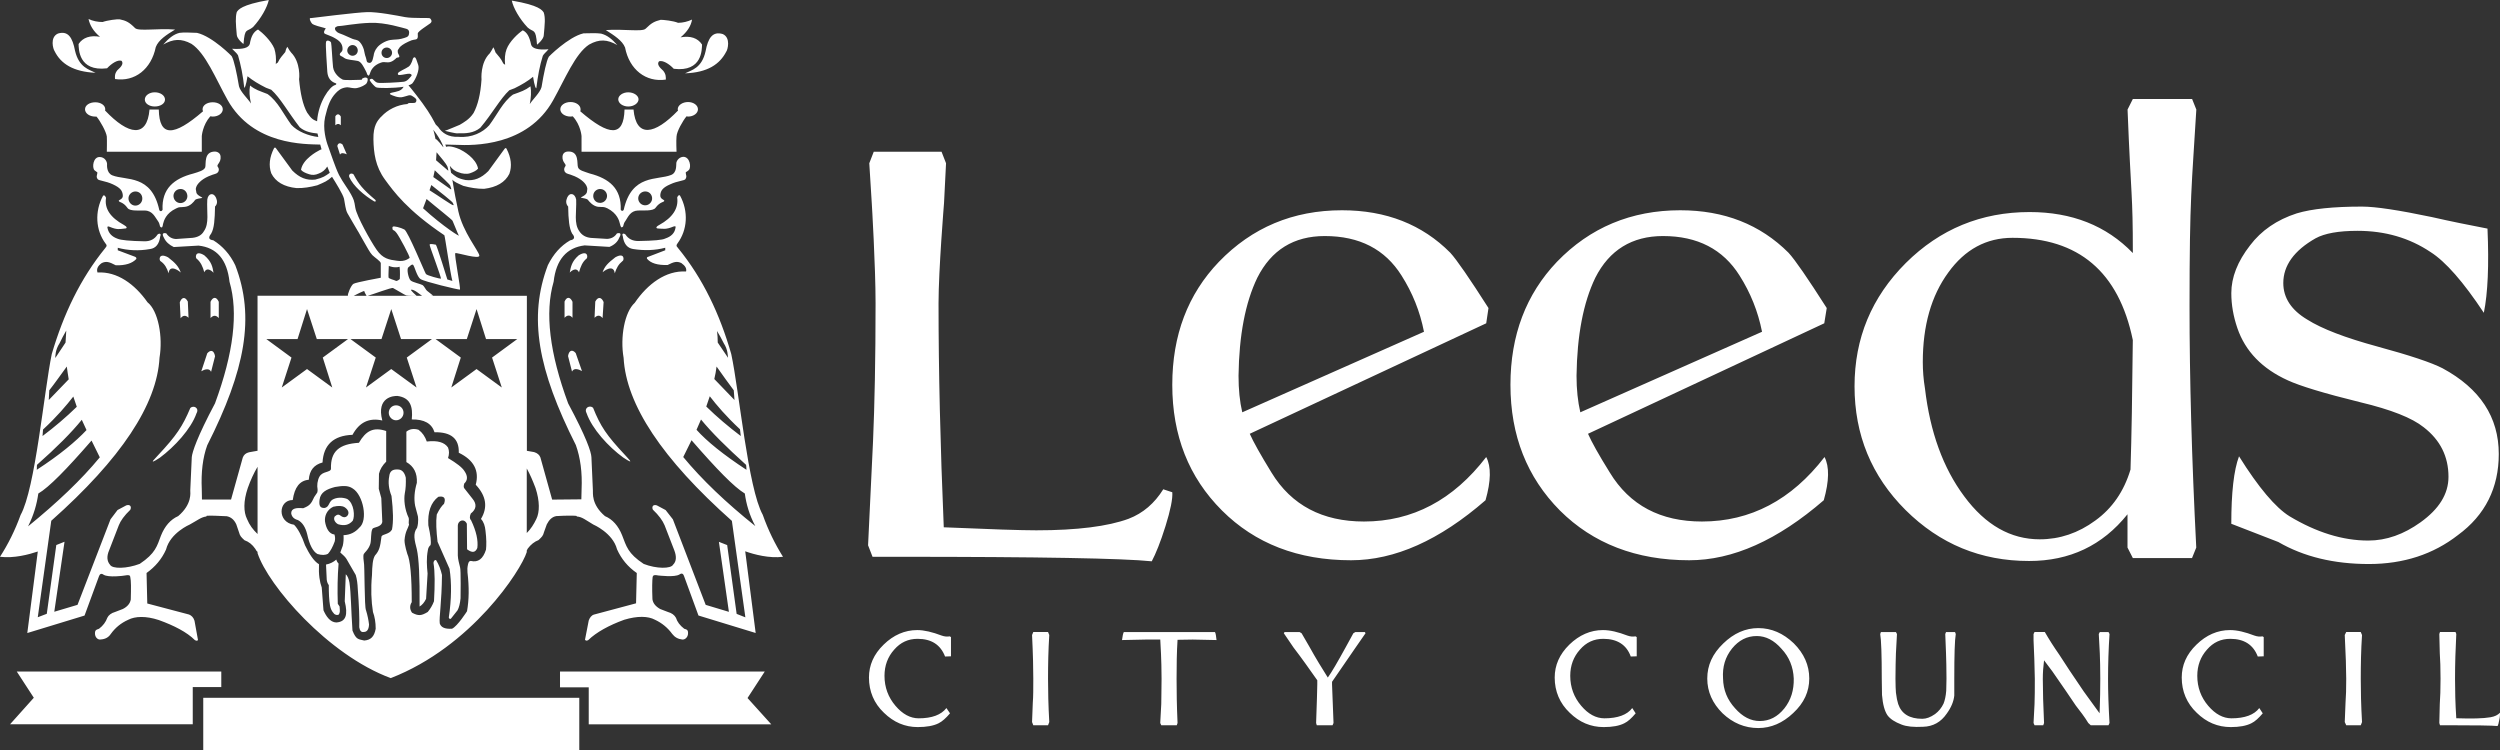 <?xml version="1.0" encoding="utf-8"?>
<!-- Generator: Adobe Illustrator 16.0.3, SVG Export Plug-In . SVG Version: 6.00 Build 0)  -->
<!DOCTYPE svg PUBLIC "-//W3C//DTD SVG 1.1//EN" "http://www.w3.org/Graphics/SVG/1.1/DTD/svg11.dtd">
<svg version="1.1" id="Layer_1" xmlns="http://www.w3.org/2000/svg" xmlns:xlink="http://www.w3.org/1999/xlink" x="0px" y="0px"
	 width="175.462px" height="52.642px" viewBox="0 0 175.462 52.642" enable-background="new 0 0 175.462 52.642"
	 xml:space="preserve">
<rect x="0" y="0" width="175.462" height="52.642" fill="#333333" stroke="none"/>
<path fill="#FFFFFF" d="M175.462,50.022c0,0.126,0,0.284-0.049,0.493c-0.037,0.212-0.075,0.369-0.123,0.441
	c-0.384-0.038-1.563-0.055-3.528-0.055h-0.511l-0.048-0.158l0.033-1.332c0.034-0.458,0.053-1.055,0.053-1.775
	c0-0.738-0.021-1.333-0.053-1.789l-0.033-1.352l0.048-0.141h1.089l0.054,0.141c-0.054,1.058-0.088,2.105-0.088,3.141
	c0,0.793,0.017,1.723,0.088,2.773c1.082,0.037,1.891,0.02,2.4-0.069C175.093,50.289,175.306,50.184,175.462,50.022z M104.469,21.62
	l-0.159,1.071l-16.596,7.754c0.248,0.56,0.758,1.473,1.522,2.717c1.405,2.305,3.586,3.441,6.495,3.441
	c3.402,0,6.266-1.51,8.578-4.526c0.354,0.667,0.338,1.683-0.048,3.033c-3.228,2.808-6.37,4.212-9.439,4.212
	c-3.725,0-6.737-1.178-9.056-3.49c-2.336-2.334-3.49-5.266-3.49-8.824c0-3.475,1.088-6.354,3.276-8.634
	c2.32-2.403,5.198-3.616,8.634-3.616c3.105,0,5.634,1,7.6,2.979C102.24,18.232,103.137,19.534,104.469,21.62z M99.942,23.285
	c-0.279-1.422-0.807-2.736-1.575-3.945c-1.159-1.846-2.948-2.773-5.388-2.773c-2.176,0-3.754,0.979-4.735,2.927
	c-0.843,1.743-1.28,4.04-1.318,6.879c0,0.966,0.084,1.808,0.262,2.565L99.942,23.285z M128.209,21.62l-0.173,1.071l-16.582,7.754
	c0.246,0.56,0.751,1.473,1.528,2.717c1.399,2.305,3.562,3.441,6.472,3.441c3.402,0,6.28-1.51,8.6-4.526
	c0.346,0.667,0.33,1.683-0.053,3.033c-3.248,2.808-6.387,4.212-9.442,4.212c-3.718,0-6.755-1.178-9.075-3.49
	c-2.313-2.334-3.474-5.266-3.474-8.824c0-3.475,1.092-6.354,3.265-8.634c2.318-2.403,5.214-3.616,8.651-3.616
	c3.092,0,5.616,1,7.598,2.979C125.983,18.232,126.878,19.534,128.209,21.62z M123.668,23.285c-0.281-1.422-0.809-2.736-1.577-3.945
	c-1.16-1.846-2.951-2.773-5.372-2.773c-2.173,0-3.769,0.979-4.753,2.927c-0.842,1.743-1.28,4.04-1.318,6.879
	c0,0.966,0.091,1.808,0.266,2.565L123.668,23.285z M53.676,47.129l-1.211,1.862l1.667,1.846H41.32v-2.599h-2.016v-1.105h14.371
	V47.129z M14.265,48.975h26.392v3.667H14.265V48.975z M1.175,47.129h14.356v1.091h-2.003v2.614H0.705l1.668-1.863L1.175,47.129z
	 M14.217,7.67c0-0.283,0.312-0.492,0.716-0.492c0.387,0,0.703,0.209,0.703,0.492c0,0.281-0.315,0.512-0.701,0.512l-0.176-0.018
	c-0.541,0.612-0.596,1.383-0.596,1.383v1.102H7.497c0,0,0.017-0.783,0-1.066c-0.04-0.33-0.457-1.089-0.723-1.4H6.688
	c-0.407,0-0.721-0.23-0.721-0.512c0-0.283,0.313-0.492,0.721-0.492c0.386,0,0.699,0.209,0.699,0.492L7.374,7.756
	c1.646,1.739,2.946,1.948,3.119-0.068h0.652c0.035,1.933,1.035,1.914,3.104,0.123C14.233,7.776,14.217,7.725,14.217,7.67z
	 M10.164,6.988c0-0.282,0.313-0.51,0.696-0.51c0.406,0,0.721,0.228,0.721,0.51c0,0.277-0.314,0.486-0.721,0.486
	C10.479,7.475,10.164,7.266,10.164,6.988z M7.514,11.512c0,0.055-0.057,0.617,0.37,0.795c0.962,0.383,2.75-0.092,3.297,2.438
	c0.035,0.086,0.158,0.121,0.229-0.021c-0.07-1.472,0.785-2.19,2.157-2.544c0.385-0.12,0.753-0.212,0.838-0.438
	c0.07-0.243-0.117-1.105,0.687-1.105c0.104,0,0.367,0.071,0.388,0.335c0.053,0.456-0.317,0.575-0.197,0.736
	c0.145,0.176,0.039,0.35,0.022,0.366c-0.123,0.161-0.193,0.091-0.67,0.3c-0.525,0.231-0.785,0.543-0.857,0.738
	c-0.055,0.174-0.04,0.141,0,0.371c0.016,0.259,0.527,0.383,0.399,0.413c-0.139,0.025-0.418,0.055-0.488,0.144
	c-0.072,0.109-0.332,0.438-0.702,0.477c-0.37,0.049-0.37-0.021-0.63,0.115c-0.717,0.338-0.859,0.863-0.915,1.09
	c-0.031,0.232-0.07,0.283-0.17,0.215c-0.09-0.07-0.022-0.195-0.198-0.439c-0.192-0.248-0.352-0.7-0.894-0.721
	c-0.352-0.018-1.053,0.068-1.227-0.175c-0.318-0.452-0.598-0.384-0.619-0.509c0-0.07,0.323-0.104,0.285-0.402
	c-0.034-0.318-0.176-0.51-0.703-0.756c-0.527-0.245-0.984-0.245-1.068-0.369c-0.072-0.125-0.072-0.158-0.039-0.299
	c0.057-0.243,0.023-0.137-0.176-0.315c-0.189-0.191-0.101-0.966,0.386-0.931C7.374,11.039,7.514,11.357,7.514,11.512z M9.021,13.987
	c0.038,0.28,0.28,0.478,0.547,0.439c0.26-0.038,0.455-0.278,0.416-0.562c-0.031-0.265-0.258-0.456-0.543-0.422
	C9.179,13.482,8.986,13.724,9.021,13.987z M12.179,13.81c0.035,0.282,0.283,0.476,0.547,0.438c0.263-0.031,0.457-0.281,0.421-0.541
	c-0.035-0.283-0.265-0.477-0.543-0.438C12.337,13.299,12.144,13.553,12.179,13.81z M15.093,25.003l-0.278,1.092
	c-0.124-0.278-0.458-0.177-0.688-0.037l0.42-1.264C14.794,24.517,15.021,24.587,15.093,25.003z M13.792,29.006
	c-0.383,1.102-1.544,2.354-2.576,3.121c-1,0.652-0.175-0.088-0.158-0.139c1.349-1.438,1.753-2.068,2.298-3.35
	C13.585,28.411,14.006,28.639,13.792,29.006z M15.355,21.182v1.141c-0.192-0.213-0.384-0.213-0.579,0v-1.141
	C14.935,20.829,15.183,20.799,15.355,21.182z M14.338,17.918c0.509,0.439,0.579,0.805,0.648,1.227
	c-0.033-0.049-0.455-0.473-0.648-0.035c-0.104-0.388-0.244-0.705-0.527-0.948C13.706,18.145,13.651,17.498,14.338,17.918z
	 M13.183,21.166l0.049,1.137c-0.189-0.189-0.386-0.189-0.558,0.036l-0.055-1.123C12.759,20.85,12.988,20.799,13.183,21.166z
	 M11.796,18.06c0.524,0.403,0.735,0.643,0.893,1.067c-0.037-0.05-0.79-0.65-0.856,0.055c-0.122-0.387-0.265-0.637-0.548-0.842
	C11.16,18.319,11.091,17.689,11.796,18.06z M39.325,7.67c0-0.283,0.316-0.509,0.717-0.509c0.389,0,0.706,0.226,0.706,0.509
	c0,0.055,0,0.086-0.021,0.141c2.052,1.771,3.056,1.808,3.105-0.123h0.632c0.177,2,1.472,1.791,3.124,0.068L47.566,7.67
	c0-0.283,0.336-0.509,0.724-0.509c0.384,0,0.696,0.226,0.696,0.509c0,0.281-0.313,0.512-0.696,0.512l-0.107-0.018
	c-0.262,0.314-0.687,1.064-0.701,1.418c-0.034,0.283,0,1.066,0,1.066h-6.667V9.551c0,0-0.052-0.773-0.614-1.385l-0.158,0.016
	C39.64,8.182,39.325,7.951,39.325,7.67z M43.392,6.969c0-0.263,0.318-0.49,0.702-0.49c0.386,0,0.722,0.228,0.722,0.49
	c0,0.277-0.336,0.506-0.722,0.506C43.71,7.475,43.392,7.246,43.392,6.969z M47.466,11.498c-0.019-0.141,0.139-0.459,0.473-0.492
	c0.492-0.018,0.596,0.756,0.402,0.931c-0.193,0.192-0.247,0.072-0.193,0.315c0.035,0.141,0.035,0.176-0.036,0.314
	c-0.069,0.123-0.545,0.123-1.066,0.367c-0.527,0.229-0.671,0.438-0.702,0.736c-0.038,0.321,0.296,0.338,0.277,0.424
	c0,0.103-0.298,0.055-0.613,0.493c-0.174,0.243-0.877,0.175-1.23,0.188c-0.541,0.021-0.699,0.46-0.875,0.721
	c-0.192,0.244-0.107,0.369-0.214,0.439c-0.084,0.052-0.12,0.018-0.175-0.212c-0.051-0.228-0.19-0.753-0.894-1.106
	c-0.259-0.123-0.283-0.071-0.65-0.102c-0.368-0.056-0.615-0.371-0.7-0.477c-0.073-0.106-0.336-0.118-0.475-0.158
	c-0.144-0.019,0.367-0.14,0.401-0.419c0.018-0.231,0.054-0.177-0.015-0.371c-0.072-0.188-0.316-0.486-0.844-0.718
	c-0.491-0.209-0.543-0.139-0.686-0.3c-0.015-0.036-0.123-0.19,0.018-0.387c0.141-0.159-0.229-0.26-0.189-0.716
	c0.03-0.284,0.279-0.335,0.402-0.335c0.789-0.016,0.596,0.862,0.685,1.105c0.067,0.227,0.437,0.298,0.823,0.438
	c1.369,0.354,2.23,1.051,2.176,2.544c0.072,0.12,0.175,0.089,0.211,0c0.563-2.522,2.354-2.051,3.317-2.438
	C47.519,12.129,47.447,11.566,47.466,11.498z M42.602,13.81c0.034-0.257-0.151-0.511-0.419-0.541
	c-0.261-0.038-0.512,0.155-0.543,0.419c-0.036,0.277,0.158,0.529,0.423,0.547C42.324,14.268,42.567,14.077,42.602,13.81z
	 M45.766,13.987c0.032-0.277-0.159-0.525-0.423-0.548c-0.268-0.03-0.51,0.16-0.546,0.423c-0.034,0.266,0.161,0.513,0.422,0.543
	C45.483,14.444,45.727,14.248,45.766,13.987z M39.868,24.989c0.068-0.425,0.313-0.476,0.538-0.208l0.44,1.261
	c-0.228-0.122-0.56-0.248-0.7,0.035L39.868,24.989z M41.165,28.988c-0.191-0.37,0.229-0.577,0.459-0.37
	c0.523,1.302,0.926,1.915,2.277,3.354c0.019,0.049,0.842,0.807-0.161,0.139C42.708,31.359,41.554,30.107,41.165,28.988z
	 M39.623,21.166c0.158-0.367,0.401-0.337,0.558,0.016v1.123c-0.171-0.209-0.365-0.209-0.558,0V21.166z M40.619,17.918
	c0.687-0.42,0.652,0.209,0.527,0.248c-0.265,0.227-0.398,0.54-0.509,0.947c-0.208-0.441-0.613-0.018-0.649,0.014
	C40.062,18.723,40.13,18.34,40.619,17.918z M41.779,21.166c0.192-0.367,0.439-0.316,0.585,0.033l-0.072,1.126
	c-0.178-0.212-0.353-0.229-0.564-0.021L41.779,21.166z M43.183,18.06c0.699-0.392,0.614,0.246,0.51,0.26
	c-0.279,0.226-0.421,0.476-0.546,0.862c-0.087-0.705-0.824-0.109-0.854-0.072C42.429,18.702,42.661,18.463,43.183,18.06z
	 M35.92,0.041c1.948,0.329,2.137,0.682,2.244,0.84c0.122,0.39,0.071,0.808,0,1.599c0,0.261-0.474,0.683-0.474,0.647
	c-0.09-1.174-0.232-0.822-0.651-1.191C36.464,1.332,36.024,0.549,35.92,0.041z M50.73,2.391c0.581,0.26,0.333,1.125,0.245,1.227
	c-0.457,0.895-1.319,1.475-2.898,1.529c0.478-0.229,1.18-0.369,1.443-1.546C49.694,2.65,50.024,2.178,50.73,2.391z M18.864,0
	c-0.107,0.511-0.546,1.3-1.103,1.898c-0.438,0.369-0.583,0.016-0.668,1.177c0,0.051-0.476-0.37-0.476-0.634
	c-0.07-0.787-0.104-1.209,0-1.592C16.724,0.688,16.916,0.34,18.864,0z M4.07,2.353C4.776,2.144,5.087,2.62,5.267,3.564
	c0.278,1.177,0.984,1.313,1.439,1.545c-1.56-0.07-2.439-0.632-2.878-1.527C3.738,3.459,3.476,2.62,4.07,2.353z M36.692,2.127
	c0.314,0.154,0.472,0.476,0.582,0.999c0.066,0.261,0.438,0.401,1.223,0.331c-0.154,0.193-0.328,0.316-0.399,0.457
	c-0.213,0.668-0.353,1.421-0.456,2.28c-0.11,0.018-0.229-0.806-0.229-0.806c-0.352,0.296-0.805,0.563-1.299,0.806l-0.369,0.141
	c-0.631,0.583-1.191,1.634-2.035,2.633c-0.475,0.388-1.039,0.401-1.581,0.388C32.01,9.391,31.218,9.18,31.218,9.18
	c0.017,0.018,1.052-0.421,1.052-0.421c0.262-0.159,0.665-0.369,0.966-0.825c0.296-0.547,0.491-1.314,0.559-2.352
	c0,0-0.106-1.178,0.582-1.843c0.071-0.122,0.159-0.229,0.246-0.421c0.104,0.175,0.104,0.246,0.157,0.366
	c0.228,0.28,0.368,0.404,0.527,0.739c0.016,0.052,0.084,0.069,0.144,0.125c-0.039-0.422-0.017-0.775,0.101-1.092
	C35.76,2.9,36.374,2.336,36.692,2.127z M47.767,2.62c0.681-0.125,1.207,0.048,1.505,0.506c-0.015,0.315,0.036,1.949-1.984,1.702
	c-0.329-0.351-0.77-0.616-1.033-0.525c-0.16,0.19,0,0.402,0.296,0.666c0.195,0.246,0.18,0.438,0.18,0.617
	c-1.402,0.206-2.563-0.705-2.861-2.25c-0.189-0.486-0.771-0.856-1.352-1.225c1.21-0.091,2.543,0.137,2.788-0.091
	c0.438-0.438,0.651-0.522,1.069-0.63c0.176,0,0.878,0.068,1.215,0.212c0.332,0,0.684-0.089,0.981-0.229
	C48.503,1.811,48.235,2.232,47.767,2.62z M7.019,2.582c-0.473-0.387-0.718-0.825-0.806-1.25C6.51,1.477,6.864,1.545,7.2,1.545
	c0.331-0.12,1.033-0.213,1.206-0.188c0.423,0.089,0.652,0.188,1.073,0.614c0.246,0.242,1.58,0,2.808,0.104
	c-0.599,0.366-1.157,0.72-1.354,1.229C10.619,4.849,9.461,5.76,8.075,5.547C8.057,5.373,8.041,5.182,8.231,4.936
	c0.3-0.265,0.457-0.477,0.3-0.668c-0.265-0.09-0.685,0.172-1.018,0.526C5.492,5.039,5.529,3.407,5.515,3.089
	C5.812,2.635,6.338,2.459,7.019,2.582z M24.513,12.427c-0.07-0.212,0.142-0.317,0.299-0.192c0.369,0.699,0.636,1.034,1.545,1.805
	c0.018,0.038,0.035,0.154-0.104,0.089C25.55,13.71,24.781,13.043,24.513,12.427z M23.674,10.248c0.05-0.226,0.211-0.242,0.368-0.104
	l0.298,0.687c-0.157-0.071-0.387-0.144-0.476,0.018L23.674,10.248z M23.535,8.164c0.119-0.195,0.276-0.182,0.385,0.018V8.79
	c-0.126-0.12-0.246-0.12-0.385,0V8.164z M27.286,28.971c0-0.297,0.229-0.523,0.51-0.523c0.298,0,0.526,0.227,0.526,0.523
	c0,0.281-0.229,0.527-0.526,0.527C27.518,29.498,27.286,29.252,27.286,28.971z M27.108,32.396c-0.262,0.26-0.438,0.542-0.51,0.855
	l-0.014,1.055l0.177,0.649l0.07,1.667c-0.056,0.386-0.599,0.368-0.685,0.488c-0.141,0.25-0.071,0.773-0.157,1.071
	c-0.125,0.4-0.423,0.617-0.455,0.701c-0.07,0.121,0,0.547,0,0.547c0.069,0.225,0.032,3.21,0.155,3.402
	c0.107,0.35,0.175,0.686,0.212,1c-0.019,0.35-0.14,0.523-0.367,0.523c-0.179,0.037-0.283-0.086-0.319-0.332
	c0.02-0.647-0.016-1.525-0.104-2.681c-0.015-0.354-0.053-0.686-0.143-0.985l-0.649-1.125c-0.07-0.119-0.227-0.279-0.435-0.455
	l0.175-0.475c0.052-0.226,0.07-0.474,0.052-0.74c0.459-0.014,0.827-0.206,1.104-0.524c0.634-0.51,0.281-2.298-0.456-2.751
	c-0.331-0.234-0.738-0.193-1.245-0.107c-0.596,0.157-1.019,0.367-1.086,0.895c-0.055,0.438,0.05,0.594,0.367,0.577
	c0.314-0.089,0.244-0.329,0.505-0.562c0.32-0.209,0.773-0.189,1.071-0.068c0.493,0.316,0.545,1.227,0.386,1.527
	c-0.278,0.314-0.597,0.369-1.018,0.248c-0.137-0.057-0.39-0.299-0.247-0.549c0.195-0.176,0.297-0.141,0.424-0.049
	c0.173,0.141,0.37,0.141,0.491-0.037c0.12-0.192,0.018-0.401-0.214-0.559c-0.178-0.109-0.437-0.123-0.803-0.037
	c-0.438,0.212-0.616,0.633-0.581,1.02c0.07,0.475,0.283,0.895,0.665,0.928c0.056,0.178,0.056,0.334,0.017,0.492
	c-0.142,0.389-0.298,0.669-0.471,0.861c-0.197,0.105-0.438,0.105-0.74,0.016c-0.316-0.177-0.561-0.646-0.719-1.384
	c-0.122-0.495-0.331-0.827-0.65-0.997c-0.279-0.075-0.437-0.232-0.473-0.479c0-0.334,0.335-0.402,0.84-0.352
	c0.457-0.178,0.563-0.314,0.776-0.787c0.033-0.037,0.189-0.281,0.213-0.315c0.049-0.142,0.013-0.302,0-0.441l0.013-0.229
	c0.123-0.787,0.528-0.682,0.858-0.859c0.036-0.018,0.091-0.066,0.091-0.137c-0.036-1.229,0.577-1.74,1.962-1.825
	c0.49-0.843,1.018-1.127,1.914-0.827v2.146H27.108z M22.882,39.623c0.283-0.051,0.527-0.178,0.722-0.35
	c0.032,0.121,0.087,0.209,0.159,0.281c-0.072,0.896-0.089,1.823-0.055,2.823l0.125,0.187c0.032,0.356,0.032,0.425-0.055,0.566
	c-0.104,0.07-0.243,0.016-0.316-0.039c-0.195-0.209-0.245-0.35-0.297-0.578c-0.071-0.388-0.089-0.877-0.089-1.454
	c-0.053-0.053-0.123-0.193-0.144-0.371L22.882,39.623z M28.515,30.303c0.229-0.195,0.526-0.246,0.861-0.139
	c0.278,0.209,0.457,0.475,0.578,0.824c0.756-0.09,1.246,0.055,1.491,0.421c0.09,0.229,0.09,0.474,0,0.739
	c0.614,0.367,1.002,0.664,1.16,0.927c0.228,0.333,0.228,0.632-0.021,0.86c-0.05,0.162-0.05,0.264,0,0.332l0.582,0.74
	c0.316,0.383,0.266,0.734-0.122,1.034c-0.091,0.209-0.091,0.366,0.019,0.474c0.369,0.772,0.507,1.423,0.438,1.945
	c-0.14,0.334-0.368,0.354-0.72,0.091l-0.015-1.791c-0.179-0.403-0.652-0.245-0.634,0.179v2.051c0.011,0.28,0.104,0.596,0.157,0.821
	c0.068,0.157,0.035,2.176,0.035,2.176c-0.035,0.372-0.107,0.652-0.211,0.845L31.64,43.43c-0.072,0.015-0.121,0-0.141-0.09
	c0.192-1.296,0.204-2.439,0.051-3.42l-0.84-1.897c-0.087-0.755-0.125-1.382-0.056-1.912c0.178-0.368,0.353-0.616,0.511-0.753
	c0.143-0.404,0-0.565-0.402-0.49c-0.527,0.4-0.753,1.064-0.701,1.996c0.155,0.701,0.214,1.178,0.155,1.391
	c-0.102,0.086-0.171,0.207-0.189,0.366c-0.108,0.562-0.073,1.09-0.018,1.634l-0.105,1.773c-0.126,0.26-0.281,0.438-0.457,0.541
	c0.019-2.102-0.052-3.383-0.192-4.016c-0.157-0.614-0.298-1.107,0.018-1.512c0.126-0.438,0.055-0.809,0.055-0.809l-0.193-0.734
	c-0.092-0.486-0.053-1.018,0.121-1.613c0.035-0.684-0.213-1.157-0.736-1.455v-2.127H28.515z M50.324,23.232
	c0.036,0.281,0.05,0.545,0.05,0.809l0.723,1.069c-0.02-0.121,0-0.563-0.299-1.019C50.656,23.811,50.503,23.514,50.324,23.232z
	 M50.292,25.725c-0.037,0.299-0.089,0.597-0.159,0.877l1.418,1.473l-0.052-0.682C51.114,26.883,50.767,26.393,50.292,25.725z
	 M49.815,27.811l-0.246,0.721c0.755,0.738,1.56,1.419,2.423,2.071l-0.056-0.474C50.956,29.215,50.306,28.447,49.815,27.811z
	 M49.2,29.443l-0.315,0.721c0.721,0.807,1.895,1.754,3.506,2.81c-0.015-0.093,0-0.264-0.032-0.353
	C50.992,31.392,49.937,30.343,49.2,29.443z M48.535,30.898l-0.582,1.179c1.304,1.578,2.989,3.19,5.057,4.845
	c-0.422-0.791-0.634-1.546-0.735-2.284C51.518,34.184,50.292,32.919,48.535,30.898z M44.551,21.252
	c0.894-1.316,2.179-2.282,3.6-2.197c0.055-0.209-0.057-0.4-0.335-0.596c-0.315-0.14-0.509-0.085-0.963,0.141
	c-0.702,0.018-1.177-0.123-1.439-0.438c-0.036-0.071,0-0.123,0.084-0.14l1.193-0.457v-0.177c-0.719,0.191-1.475,0.212-2.262,0.089
	c-0.404-0.068-0.649-0.366-0.72-0.91c-0.089-0.192,0.07-0.213,0.192-0.106c0.189,0.298,0.49,0.455,0.893,0.455
	c1.071-0.017,1.706-0.071,1.896-0.175c0.424-0.141,0.668-0.387,0.721-0.756c0.036-0.105-0.016-0.124-0.141-0.086
	c-0.543,0.226-0.703,0.155-1.053,0.141c-0.211,0-0.195-0.124,0.051-0.249c0.949-0.524,1.368-1.175,1.261-1.929
	c0.058-0.143,0.125-0.195,0.194-0.143c0.615,1.121,0.525,2.423-0.174,3.367c-0.05,0.059-0.068,0.113-0.068,0.182l0.107,0.141
	c1.753,2.144,2.93,4.635,3.735,7.439c0.562,2.613,1.177,9.42,2.211,11.283c0.385,1.089,0.859,2.051,1.421,2.948
	c-0.964,0.12-2.018-0.159-2.652-0.386l0.734,5.734l-4.015-1.227l-1.021-2.79c-0.053-0.139-0.143-0.209-0.314-0.089
	c-0.35,0.212-1.402,0.071-1.473,0.071c-0.281-0.055-0.369-0.036-0.408,0.106c-0.032,0.246-0.046,0.771-0.014,1.56
	c0.039,0.283,0.227,0.509,0.545,0.687l0.545,0.209c0.264,0.072,0.455,0.212,0.561,0.407c0.085,0.277,0.279,0.541,0.58,0.769
	c0.178,0.053,0.296,0.07,0.263,0.389c-0.038,0.241-0.226,0.384-0.402,0.367c-0.298-0.035-0.526-0.162-0.7-0.388
	c-0.319-0.438-0.723-0.771-1.213-1c-0.49-0.264-1.242-0.277-2.16,0c-1.067,0.386-1.961,0.88-2.522,1.425
	c-0.104,0.064-0.178,0.051-0.231-0.021l0.263-1.353c0.073-0.205,0.196-0.366,0.371-0.416l2.95-0.789l0.051-2.127
	c-0.634-0.438-1.089-0.998-1.387-1.666c-0.3-1.154-1.668-1.738-1.668-1.738c-0.526-0.311-0.791-0.541-1.139-0.561l-0.055-0.048
	c-0.264-0.021-0.736-0.021-1.4,0.018c-0.282,0.05-0.494,0.243-0.666,0.579l-0.195,0.54c-0.068,0.268-0.142,0.334-0.385,0.565
	c-0.283,0.105-0.546,0.314-0.756,0.596l-0.071,0.137v0.109c-0.403,1.281-3.856,6.633-9.545,8.845
	c-4.422-1.637-8.612-6.513-9.349-8.772v-0.09c-0.07-0.051-0.125-0.143-0.156-0.209c-0.212-0.308-0.457-0.5-0.758-0.605
	c-0.247-0.227-0.316-0.298-0.387-0.558l-0.192-0.562c-0.158-0.34-0.387-0.511-0.667-0.566c-0.647-0.033-1.125-0.051-1.402-0.033
	l-0.036,0.052c-0.353,0.037-0.613,0.265-1.158,0.562c0,0-1.367,0.578-1.666,1.756c-0.296,0.664-0.756,1.209-1.368,1.647l0.051,2.14
	l2.932,0.775c0.172,0.068,0.313,0.207,0.383,0.438l0.244,1.351c-0.047,0.066-0.117,0.066-0.225,0
	c-0.543-0.546-1.457-1.019-2.527-1.403c-0.912-0.301-1.666-0.266-2.14-0.02c-0.511,0.228-0.913,0.558-1.228,0.997
	c-0.161,0.245-0.402,0.369-0.702,0.386c-0.172,0.039-0.368-0.103-0.403-0.348c-0.033-0.334,0.105-0.334,0.279-0.403
	c0.283-0.214,0.476-0.475,0.581-0.769c0.084-0.182,0.28-0.336,0.544-0.408l0.543-0.209c0.316-0.156,0.512-0.387,0.561-0.664
	c0.023-0.808,0.023-1.318-0.033-1.564c-0.016-0.158-0.104-0.178-0.405-0.121c-0.049,0.015-1.122,0.156-1.471-0.057
	c-0.159-0.119-0.263-0.049-0.317,0.092l-1.019,2.773l-4.018,1.227l0.737-5.722C2.021,38.918,0.986,39.199,0,39.077
	c0.566-0.875,1.058-1.86,1.444-2.929c1.035-1.859,1.646-8.67,2.189-11.301c0.828-2.807,2.004-5.283,3.757-7.439l0.085-0.123
	c0.023-0.068-0.019-0.141-0.067-0.191c-0.702-0.945-0.771-2.246-0.179-3.352c0.071-0.072,0.145-0.019,0.213,0.139
	c-0.124,0.758,0.298,1.387,1.263,1.914c0.229,0.124,0.247,0.247,0.035,0.247c-0.35,0.035-0.509,0.103-1.055-0.127
	c-0.118-0.05-0.172-0.017-0.14,0.089c0.069,0.35,0.3,0.613,0.721,0.757c0.195,0.087,0.824,0.157,1.897,0.175
	c0.399,0,0.696-0.162,0.894-0.475c0.123-0.107,0.281-0.069,0.19,0.122c-0.067,0.546-0.315,0.844-0.719,0.897
	c-0.789,0.141-1.543,0.103-2.263-0.09v0.176l1.211,0.455c0.09,0.038,0.104,0.089,0.09,0.157c-0.283,0.3-0.756,0.462-1.441,0.441
	c-0.472-0.246-0.669-0.301-0.982-0.157c-0.297,0.209-0.384,0.438-0.297,0.664c1.367-0.086,2.611,0.81,3.506,2.089
	c0.755,0.599,1.091,2.421,0.843,3.896c-0.175,3.28-2.7,7.089-7.597,11.439l-0.947,6.77l0.633-0.241l0.667-4.826l0.577-0.231
	L3.81,42.936l1.631-0.486l2.316-6.004l0.492-0.65l0.615-0.328c0.279-0.091,0.385,0.103,0.279,0.314
	c-0.421,0.4-0.682,0.771-0.805,1.086l-0.685,1.771c-0.179,0.421-0.141,0.757,0.069,0.998c0.16,0.302,1.174,0.284,2.088-0.064
	c1.107-0.74,1.209-1.246,1.489-1.984c0.266-0.666,0.668-1.129,1.209-1.368c0.986-0.842,0.846-1.646,0.846-1.808l0.106-2.335
	c0.034-0.35,0.363-1.386,1.631-3.771c1.298-3.525,1.647-6.371,1.018-8.527c-0.174-1.56-0.894-2.405-2.176-2.542l-1.737,0.101
	c-0.33-0.156-0.558-0.368-0.688-0.646c-0.151-0.265-0.101-0.372,0.161-0.317c0.161,0.243,0.387,0.387,0.685,0.399l1.157-0.082
	c0.353-0.04,0.635-0.176,0.795-0.459c0.4-0.559,0.189-1.35,0.242-2.227c0.056-0.439,0.437-0.525,0.615-0.125
	c0.107,0.247,0.09,0.456-0.071,0.613c-0.02,0.916-0.052,1.527-0.279,1.914c-0.213,0.264-0.161,0.422,0.157,0.455
	c0.647,0.404,1.174,0.981,1.542,1.754c1.403,3.633,0.699,7.354-1.968,12.635c-0.314,0.859-0.438,1.895-0.383,3.088l0.013,0.72h2.042
	l0.823-2.948c0.073-0.193,0.214-0.315,0.438-0.37l0.598-0.106V20.757h6.352c-0.07-0.052,0.213-0.753,0.385-0.839
	c0.175-0.106,1.913-0.425,1.913-0.425v-1.017c0-0.137-0.423-0.399-0.597-0.575c-0.174-0.179-0.367-0.563-0.545-0.863
	c-0.193-0.314-0.403-0.735-0.491-0.859c-0.085-0.119-0.563-0.982-0.703-1.207c-0.142-0.248-0.174-0.687-0.244-1.019
	c-0.07-0.314-0.597-1.157-0.841-1.544c-0.353,0.315-0.509,0.368-1.036,0.596c-0.491,0.126-0.964,0.211-1.458,0.196
	c-0.875-0.09-1.473-0.439-1.771-1.037c-0.194-0.546-0.125-1.125,0.19-1.755c0.053-0.071,0.091-0.071,0.143,0l1.141,1.559
	c0.51,0.51,0.998,0.705,1.615,0.637c0.575-0.144,0.699-0.25,1.017-0.476l-0.175-0.442c-0.157,0.25-0.353,0.404-0.598,0.493
	c-0.23,0.106-0.455,0.123-0.668,0.051c-0.283-0.087-0.492-0.193-0.578-0.314c0.123-0.755,1.142-1.296,1.28-1.365
	c0,0,0.088-0.056,0.161-0.072l-0.091-0.333c-1.034-0.034-4.717,0.069-6.51-3.14c-0.84-1.51-1.543-3.28-2.528-3.929
	c-0.719-0.391-1.279-0.353-1.983,0.05c0.389-0.44,0.722-0.718,1.144-0.822c0.35-0.057,0.825,0,1.225,0
	c1.092,0.246,2.511,1.697,2.441,1.646c0.155,0.261,0.349,1.158,0.508,2.104c0.107,0.406,0.634,0.877,0.841,1.21
	c-0.105-0.458-0.136-0.896-0.065-1.263c0.4,0.318,0.647,0.366,1.226,0.597c0.734,0.526,1.103,1.383,1.668,2.156
	c0.422,0.473,1.228,0.791,1.896,0.859l-0.018-0.089l-0.038-0.157c-0.365-0.035-0.861-0.104-1.247-0.436
	c-0.792-1.02-1.366-2.071-1.998-2.633l-0.368-0.14c-0.496-0.247-0.933-0.508-1.299-0.808c0,0-0.12,0.808-0.229,0.808
	c-0.086-0.856-0.243-1.612-0.438-2.28c-0.086-0.156-0.243-0.264-0.418-0.456c0.788,0.051,1.156-0.069,1.245-0.336
	c0.091-0.524,0.248-0.841,0.577-1.017c0.321,0.232,0.915,0.791,1.144,1.335c0.103,0.332,0.142,0.685,0.103,1.104
	c0.039-0.072,0.107-0.085,0.143-0.121c0.157-0.333,0.299-0.455,0.523-0.736c0.039-0.123,0.039-0.209,0.145-0.367
	c0.105,0.188,0.177,0.299,0.265,0.402c0.685,0.687,0.577,1.857,0.557,1.857c0.09,1.02,0.265,1.811,0.563,2.354
	c0.298,0.438,0.422,0.509,0.702,0.614c0.089-1.352,0.893-2.455,1.264-2.542c0.07-0.016,0.156-0.108,0-0.142
	c-0.283-0.106-0.511-0.332-0.546-0.788c-0.016-0.318-0.141-1.931-0.088-2.105c0.052-0.179,0.336-0.034,0.351,0.055
	c0.035,0.087,0.089,1.243,0.141,1.732c0.07,0.476,0.513,0.791,0.67,0.862c0.155,0.069,1.014,0.018,1.242,0.018
	c0.209,0,0.049-0.055,0.178-0.109c0.14-0.068,0.227-0.068,0.298-0.014c0.087,0.034,0.034,0.26-0.033,0.363
	c-0.089,0.126-0.404,0.283-0.671,0.336c-0.259,0.053-0.507-0.053-0.697-0.053c-0.438,0.035-0.637,0.247-0.793,0.404
	c-0.368,0.387-0.562,0.856-0.754,1.686c-0.178,0.822,0.069,1.68,0.227,2.088c0.157,0.416,0.477,1.421,0.752,1.979
	c0.284,0.548,0.668,1.017,0.846,1.369c0.189,0.366,0.211,0.384,0.299,0.948c0.104,0.58,1.052,2.298,1.491,2.928
	c0.439,0.635,0.875,0.701,1.438,0.774c0.562,0.087,0.805-0.161,0.876-0.195c0.071-0.048-0.754-1.562-0.911-1.753
	c-0.138-0.195-0.263-0.213-0.263-0.213s-0.069-0.174,0-0.229c0.052-0.066,0.548,0.056,0.807,0.194
	c0.25,0.121,1.441,3.031,1.514,3.123c0.067,0.107,0.994,0.347,1.05,0.332c0.07-0.016-0.805-2.299-0.79-2.386
	c0.021-0.107,0.385,0,0.438,0c0.057,0,0.807,2.441,0.807,2.441l0.353,0.103c-0.141-0.488-0.526-3.176-0.563-3.207
	c-2.613-1.758-3.544-3.054-4.172-3.911c-0.666-0.914-0.79-1.862-0.807-2.828c-0.02-0.986,0.315-1.315,0.473-1.511l0.088-0.084
	c0.438-0.474,1.103-0.826,1.84-0.878c0-0.087,0.213-0.071,0.368-0.071c0.18,0,0.229-0.031,0.247-0.175
	c0.018-0.124-0.124-0.209-0.297-0.318c-0.178-0.12-0.32,0-0.633,0.068c-0.316,0.096-0.737-0.103-0.862-0.157
	c-0.105-0.051-0.087-0.104,0.054-0.14c0.385-0.087,0.666-0.104,0.843-0.415c-0.704,0.104-1.809,0.116-1.948,0.03
	c-0.104-0.068-0.332-0.315-0.402-0.438c-0.09-0.102,0.029-0.154,0.121-0.154c0.086,0,0.191,0.227,0.402,0.277
	c0.193,0.052,1.56-0.033,1.827-0.068c0.276-0.035,0.437-0.298,0.527-0.389c0.083-0.086,0-0.159-0.109-0.174
	c-0.12-0.019-0.509,0.088-0.668,0.088c-0.139,0-0.155,0-0.155-0.106c0-0.122,0.563-0.333,0.771-0.49
	c0.193-0.16,0.277-0.53,0.277-0.53S29.022,4,29.107,4.023c0.09,0.016,0.142,0.244,0.248,0.543c0.106,0.314-0.158,0.98-0.423,1.296
	c-0.051,0.038-0.139,0.093-0.264,0.123c0.11,0.124,0.936,1.141,1.354,1.791c0.177,0.261,0.366,0.596,0.56,0.962l0.176,0.178
	c0.263,0.418,0.72,0.72,1.405,0.686c0.964,0.086,1.733-0.318,2.174-0.812c0.565-0.753,0.948-1.629,1.666-2.153
	c0.584-0.213,0.829-0.281,1.228-0.579c0.069,0.351,0.037,0.805-0.049,1.246c0.209-0.332,0.717-0.791,0.826-1.194
	c0.155-0.948,0.346-1.859,0.508-2.123c-0.069,0.053,1.368-1.404,2.438-1.647c0.404,0,0.879-0.034,1.229,0.018
	c0.419,0.106,0.757,0.368,1.143,0.806c-0.704-0.402-1.267-0.438-1.982-0.035c-0.965,0.63-1.684,2.406-2.524,3.91
	c-1.812,3.248-5.618,3.178-6.774,3.127l-0.791-0.021l0.053,0.159c0.086-0.035,0.351-0.09,0.964,0.176
	c0.224,0.107,1.14,0.612,1.281,1.352c-0.106,0.137-0.315,0.243-0.579,0.332c-0.212,0.068-0.546,0.035-0.789-0.071
	c-0.227-0.068-0.438-0.208-0.615-0.456l0.089,0.491c0.3,0.243,0.418,0.386,1.015,0.507c0.601,0.07,1.088-0.121,1.599-0.628
	l1.142-1.564c0.051-0.068,0.104-0.068,0.139,0c0.322,0.63,0.389,1.212,0.195,1.757c-0.298,0.597-0.895,0.944-1.773,1.053
	c-0.49,0-0.95-0.07-1.459-0.209c-0.401-0.18-0.647-0.283-0.769-0.438c0.121,0.786,0.284,1.614,0.421,2.228
	c0.317,1.438,1.404,2.753,1.473,3.088c0.072,0.33-1.578-0.208-1.682-0.157c-0.107,0.048,0.402,2.542,0.316,2.56
	c-0.107,0.016-2.511-0.56-2.758-0.738c-0.26-0.157-0.421-0.91-0.526-0.999c-0.104-0.069-0.19,0.075-0.332,0.176
	c-0.142,0.124,0.017,0.793,0.157,0.916c0.141,0.137,0.701,0.243,0.841,0.329c0.144,0.107,0.232,0.353,0.319,0.404l0.418,0.332
	l-0.225,0.017h6.808v10.878l0.509,0.09c0.23,0.071,0.367,0.191,0.439,0.371l0.826,2.964l2.049-0.02l0.017-0.703
	c0.054-1.19-0.087-2.226-0.402-3.103c-2.667-5.283-3.351-8.984-1.962-12.635c0.385-0.771,0.893-1.35,1.56-1.736
	c0.3-0.051,0.371-0.212,0.141-0.472c-0.21-0.37-0.264-1-0.279-1.897c-0.157-0.174-0.177-0.387-0.07-0.629
	c0.171-0.4,0.561-0.297,0.632,0.143c0.033,0.877-0.178,1.666,0.228,2.225c0.177,0.266,0.438,0.423,0.809,0.459l1.14,0.069
	c0.298-0.017,0.524-0.14,0.684-0.385c0.264-0.07,0.318,0.032,0.155,0.315c-0.101,0.262-0.328,0.49-0.681,0.631l-1.742-0.105
	c-1.262,0.154-2,1-2.174,2.544c-0.633,2.175-0.284,5.021,1.018,8.546c1.278,2.383,1.615,3.4,1.633,3.771l0.103,2.317
	c0.021,0.175-0.139,0.981,0.847,1.822c0.54,0.229,0.941,0.685,1.206,1.35c0.298,0.76,0.389,1.266,1.514,2.006
	c0.894,0.349,1.91,0.349,2.065,0.051c0.23-0.229,0.246-0.563,0.09-0.986l-0.687-1.773c-0.138-0.33-0.403-0.701-0.827-1.103
	c-0.085-0.194,0-0.387,0.282-0.298l0.616,0.329l0.509,0.652l2.302,6.001l1.629,0.49l-0.702-4.914l0.581,0.229l0.664,4.828
	l0.613,0.243l-0.947-6.77c-4.896-4.353-7.42-8.159-7.599-11.441C43.515,23.671,43.833,21.9,44.551,21.252z M29.692,14.617
	c1.401,1.281,2.733,2.123,2.492,1.877c-0.041-0.053-0.354-0.859-0.422-0.998c-0.032-0.086-1.157-0.963-1.824-1.529L29.692,14.617z
	 M30.146,13.354c0.65,0.403,1.558,1.051,1.669,1.051c0.051-0.017,0-0.085-0.038-0.171c-0.019-0.072-0.926-0.795-1.506-1.248
	L30.146,13.354z M30.412,12.427c0.469,0.314,1.178,0.842,1.228,0.858c0.088,0.035-0.024-0.157-0.036-0.244
	c0-0.07-0.685-0.704-1.09-1.091L30.412,12.427z M30.605,11.248l0.858,0.736c0,0,0-0.139-0.07-0.314
	c-0.055-0.143-0.49-0.686-0.752-0.983L30.605,11.248z M30.569,9.773c0.036-0.107,0.542,0.561,0.542,0.561s0.036,0.02-0.07-0.227
	c-0.142-0.313-0.367-0.667-0.629-1C30.479,9.334,30.531,9.566,30.569,9.773z M28.045,18.723c-0.354,0.109-0.757-0.051-0.757-0.064
	c0,0-0.034,0.696-0.02,0.805c0,0.105,0.438,0.191,0.511,0.244c0.085,0.054,0.282-0.123,0.282-0.123S28.094,19.055,28.045,18.723z
	 M25.813,20.759h3.808c-0.121-0.07-0.56-0.471-0.769-0.423c-0.073,0.023,0.383,0.423,0.383,0.423s-0.65,0-0.735-0.031
	c-0.087-0.022-0.791-0.457-0.913-0.512C27.479,20.161,26.147,20.672,25.813,20.759z M24.829,20.759h0.897
	c-0.051-0.07-0.159-0.282-0.159-0.331C25.565,20.391,24.988,20.672,24.829,20.759z M36.971,32.881v4.529
	c0.284-0.281,0.493-0.611,0.671-0.983c0.243-0.491,0.243-1.261-0.055-2.174C37.392,33.744,37.202,33.291,36.971,32.881z
	 M18.077,37.48v-4.719c-0.264,0.439-0.493,0.948-0.687,1.492c-0.316,0.93-0.297,1.682-0.052,2.175
	C17.51,36.852,17.762,37.182,18.077,37.48z M26.832,29.512c-0.93-0.209-1.616,0.127-2.092,1.006
	c-1.331,0.049-2.035,0.701-2.103,1.942c-0.598,0.159-0.914,0.545-0.965,1.212c-0.631,0.054-1,0.527-1.125,1.422
	c-1.019,0-1.104,1.561,0.089,1.735c0.259,0.248,0.559,0.809,0.772,1.441c0.279,0.575,0.609,1.12,0.98,1.331
	c-0.034,0.734,0.051,1.244,0.193,1.633l0.122,1.598c0.176,0.4,0.456,0.842,0.898,0.857c0.697-0.05,0.822-0.546,0.594-1.488
	l0.074-1.896c0.119,0.103,0.212,0.314,0.26,0.596c0.108,0.754,0.108,1.877,0.209,3.353c0.267,0.681,0.438,0.596,0.825,0.702
	c0.455-0.036,0.704-0.266,0.805-0.827c0-0.457-0.069-0.843-0.191-1.177c-0.122-0.752-0.158-1.633-0.07-2.581
	c0.017-0.684,0.053-1.138,0.212-1.384c0.298-0.336,0.368-0.596,0.456-1.335c0.069-0.175,0.56-0.141,0.738-0.49
	c0.104-0.544,0.088-1.299-0.035-2.354c-0.193-0.488-0.245-0.947-0.159-1.381c0.034-0.337,0.214-0.494,0.565-0.477
	c0.299-0.018,0.506,0.178,0.597,0.578c0.013,0.404,0,0.759-0.071,1.106c-0.072,0.404-0.02,1.105,0.277,1.721
	c0.035,0.143-0.034,0.33,0.021,0.473c-0.086,0.296-0.265,0.457-0.317,1.087c0,0.353,0.192,0.948,0.192,0.948
	c0.21,0.457,0.315,1.582,0.315,3.4c-0.123,0.195-0.177,0.459,0.021,0.739c0.455,0.247,0.664,0.212,1.103-0.052
	c0.19-0.229,0.332-0.473,0.438-0.752c0.067-1.179,0.067-2.072-0.036-2.688c0.015-0.142,0.07-0.209,0.177-0.209
	c0.209,0.332,0.334,0.684,0.419,1.053c-0.015,1.895-0.21,2.982-0.156,3.4c0.086,0.264,0.332,0.406,0.862,0.372
	c0.384-0.175,1.052-1.228,1.052-1.228c0.141-0.789,0.155-1.701,0.032-2.723c-0.015-0.211-0.015-0.328,0.039-0.578
	c0.051-0.173,0.069-0.209,0.193-0.229c0.51,0.123,0.859-0.138,1.067-0.788c0.036-0.314,0.036-0.77-0.035-1.332
	c-0.034-0.332-0.118-0.612-0.317-0.828c0.492-0.82,0.37-1.614-0.367-2.4c0.265-0.986-0.139-1.739-1.191-2.246
	c0.033-0.981-0.529-1.459-1.703-1.438c-0.191-0.615-0.721-0.915-1.595-0.897c0.086-0.896-0.089-1.525-1-1.65
	C27.656,27.776,26.392,27.848,26.832,29.512z M23.32,27.197l-0.666-2.102l1.774-1.299h-2.194l-0.686-2.105l-0.664,2.105H18.69
	l1.768,1.299l-0.682,2.102l1.772-1.296L23.32,27.197z M29.235,27.197l-0.686-2.102l1.771-1.299h-2.175l-0.684-2.105l-0.686,2.105
	h-2.178l1.775,1.299l-0.686,2.102l1.773-1.296L29.235,27.197z M35.218,27.197l-0.683-2.102l1.771-1.299h-2.195l-0.664-2.105
	l-0.683,2.105h-2.195l1.772,1.299l-0.667,2.102l1.772-1.296L35.218,27.197z M6.425,30.921c-1.754,2.016-2.982,3.278-3.736,3.717
	c-0.107,0.755-0.315,1.493-0.718,2.303c2.051-1.669,3.733-3.265,5.033-4.843L6.425,30.921z M5.74,29.463
	c-0.722,0.895-1.771,1.946-3.142,3.158c-0.021,0.089,0,0.26-0.021,0.353c1.602-1.037,2.759-2.003,3.495-2.79L5.74,29.463z
	 M5.146,27.832c-0.493,0.629-1.122,1.383-2.125,2.313l-0.036,0.457c0.843-0.632,1.65-1.316,2.404-2.052L5.146,27.832z M4.688,25.725
	c-0.491,0.668-0.827,1.158-1.229,1.668l-0.037,0.682l1.401-1.452C4.776,26.321,4.722,26.023,4.688,25.725z M4.651,23.199
	c-0.173,0.297-0.332,0.598-0.473,0.896c-0.298,0.455-0.298,0.91-0.298,1.033l0.72-1.085C4.621,23.762,4.636,23.479,4.651,23.199z
	 M26.776,3.705c0,0.209,0.16,0.368,0.373,0.368c0.189,0,0.368-0.159,0.368-0.368s-0.179-0.369-0.368-0.369
	C26.937,3.336,26.776,3.493,26.776,3.705z M23.515,1.953c-0.019,0.104,0.021,0.19,0.107,0.26c0.07,0.092,0.243,0.14,0.471,0.229
	l0.635,0.281c0.189,0.086,0.354,0.036,0.526,0.23c0.157,0.174,0.228,0.365,0.282,0.522c0.052,0.179,0.052,0.336,0.143,0.563
	c0.07,0.211,0.034,0.3,0.139,0.348c0.121,0.051,0.191,0.04,0.262-0.048c0.07-0.071,0.107-0.281,0.144-0.438
	c0.013-0.144,0.085-0.373,0.246-0.564c0.156-0.209,0.545-0.455,0.913-0.527c0.367-0.05,0.488-0.018,0.783-0.086
	c0.321-0.088,0.479-0.12,0.527-0.281c0.039-0.16,0.053-0.349-0.174-0.421c-0.229-0.05-1.455-0.456-2.525-0.418
	c-1.049,0.034-2.087,0.243-2.195,0.227C23.604,1.825,23.515,1.953,23.515,1.953z M24.372,3.549c0,0.19,0.178,0.365,0.368,0.365
	c0.214,0,0.37-0.175,0.37-0.365c0-0.213-0.158-0.388-0.37-0.388C24.549,3.161,24.372,3.336,24.372,3.549z M21.847,1.268
	c0,0,3.209-0.404,3.93-0.418c0.721-0.022,2.088,0.243,2.649,0.35c0.581,0.104,1.686,0.033,1.755,0.086
	c0.072,0.071,0.189,0.213,0.017,0.352c-0.177,0.137-0.877,0.559-0.877,0.716c0,0.179,0.035,0.298-0.071,0.388
	c-0.121,0.068-0.227,0-0.58,0.178c-0.347,0.159-0.597,0.332-0.665,0.473c-0.07,0.125-0.104,0.089-0.087,0.264
	c0.017,0.157,0.176,0.281,0.087,0.348c-0.07,0.071-0.12,0-0.19,0.071c-0.07,0.07-0.299,0.3-0.58,0.3s-0.281-0.052-0.495,0.018
	c-0.56,0.191-0.718,0.578-0.767,0.735c-0.056,0.179-0.09,0.212-0.16,0.143c-0.068-0.05-0.035-0.122-0.16-0.333
	c-0.103-0.191-0.295-0.629-0.559-0.665c-0.264-0.056-0.734-0.071-0.914-0.195c-0.157-0.14-0.35-0.14-0.33-0.281
	c0.032-0.137,0.193-0.137,0.193-0.366c0-0.246-0.089-0.492-0.479-0.718c-0.368-0.23-0.753-0.299-0.808-0.388
	c-0.032-0.109,0-0.121,0.04-0.229c0.048-0.106,0.154-0.069-0.04-0.14c-0.189-0.053-0.737-0.18-0.854-0.299
	c-0.109-0.121-0.195-0.35-0.144-0.369C21.794,1.248,21.847,1.268,21.847,1.268z M65.871,21.287c0,4.755,0.124,9.999,0.367,15.721
	c3.265,0.141,5.44,0.212,6.495,0.212c2.874,0,5.035-0.279,6.472-0.808c1.019-0.389,1.824-1.086,2.438-2.072l0.634,0.209
	c0.034,0.459-0.125,1.246-0.476,2.373c-0.349,1.119-0.686,1.947-0.966,2.473c-1.997-0.209-7.913-0.317-17.754-0.317h-1.843
	l-0.313-0.807l0.348-7.3c0.108-2.51,0.178-5.735,0.178-9.684c0-2.629-0.263-6.967-0.263-6.967l-0.178-2.863l0.314-0.809h4.757
	l0.316,0.809l-0.141,2.791C66.257,14.248,65.871,18.956,65.871,21.287z M154.144,38.43l-0.297,0.736h-4.155l-0.374-0.736v-2.336
	c-1.759,2.194-4.051,3.279-6.908,3.279c-3.392,0-6.266-1.191-8.671-3.578c-2.388-2.383-3.579-5.277-3.579-8.684
	c0-3.369,1.191-6.245,3.599-8.652c2.398-2.382,5.296-3.576,8.683-3.576c2.964,0,5.387,0.947,7.251,2.878
	c0-4.267-0.121-3.722-0.371-10.073l0.371-0.74h4.159l0.297,0.74c-0.318,5.355-0.477,6.054-0.477,13.792
	C153.671,26.57,153.829,32.234,154.144,38.43z M149.691,23.866c-0.987-4.789-3.81-7.175-8.443-7.175
	c-1.826,0-3.335,0.807-4.508,2.436c-1.194,1.633-1.789,3.721-1.789,6.283c0,0.596,0.045,1.212,0.153,1.861
	c0.357,3.035,1.264,5.565,2.754,7.563c1.492,2.018,3.264,3.018,5.302,3.018c1.403,0,2.704-0.44,3.896-1.316
	c1.192-0.859,2.016-2.055,2.473-3.582C149.602,30.689,149.654,27.656,149.691,23.866z M175.376,31.865
	c0,2.369-0.947,4.283-2.863,5.687c-1.733,1.351-3.82,2.034-6.258,2.034c-2.444,0-4.563-0.509-6.351-1.545l-3.301-1.28
	c0-2.174,0.175-3.756,0.542-4.735c1.369,2.191,2.563,3.599,3.543,4.207c1.881,1.128,3.724,1.706,5.527,1.706
	c1.279,0,2.493-0.438,3.668-1.28c1.297-0.931,1.963-1.982,1.963-3.195c0-1.424-0.578-2.578-1.732-3.472
	c-0.825-0.664-2.299-1.243-4.439-1.756c-2.563-0.63-4.266-1.153-5.104-1.541c-1.794-0.812-2.986-2.037-3.544-3.671
	c-0.279-0.821-0.423-1.63-0.423-2.451c0-1.109,0.441-2.229,1.318-3.354c0.784-1.035,1.874-1.792,3.278-2.245
	c1.058-0.318,2.579-0.474,4.579-0.474c0.947,0,2.58,0.248,4.909,0.737c1.302,0.298,2.602,0.558,3.896,0.808
	c0.11,2.562,0.025,4.527-0.257,5.91c-1.44-2.174-2.683-3.592-3.739-4.264c-1.491-0.997-3.193-1.49-5.124-1.49
	c-1.332,0-2.312,0.177-2.948,0.526c-1.51,0.858-2.264,1.913-2.264,3.14c0,1.035,0.562,1.896,1.684,2.564
	c1.021,0.646,2.667,1.278,4.932,1.893c2.266,0.617,3.788,1.123,4.563,1.524C174.059,27.27,175.376,29.272,175.376,31.865z
	 M66.749,46.063l-0.42,0.015c-0.315-0.821-0.949-1.242-1.932-1.242c-0.65,0-1.193,0.247-1.635,0.755
	c-0.455,0.505-0.684,1.125-0.684,1.84c0,0.809,0.264,1.511,0.771,2.106c0.492,0.579,1.035,0.878,1.631,0.878
	c0.93,0,1.58-0.246,1.944-0.721l0.252,0.371c-0.28,0.331-0.55,0.577-0.808,0.701c-0.353,0.176-0.843,0.264-1.459,0.264
	c-0.894,0-1.685-0.336-2.369-1.004c-0.7-0.662-1.052-1.506-1.052-2.472c0-0.863,0.33-1.634,1.034-2.315
	c0.684-0.667,1.475-1.017,2.354-1.017c0.487,0,1.066,0.139,1.716,0.386c0.195,0.07,0.389,0.087,0.563,0.054l0.089,0.05v1.352H66.749
	z M73.643,44.569c-0.068,1.053-0.087,2.071-0.087,3.069c0,0.829,0.019,1.846,0.087,3.039l-0.087,0.225h-1.035l-0.087-0.225
	l0.052-1.354c0.035-0.439,0.035-0.997,0.035-1.686c0-0.668-0.018-1.685-0.087-3.069l0.087-0.21h1.035L73.643,44.569z M85.382,44.922
	l-1.669-0.035l-1.067,0.017c-0.055,0.862-0.068,1.773-0.068,2.735c0,0.863,0.014,1.897,0.068,3.105l-0.055,0.158h-1.088
	l-0.072-0.158l0.072-1.332c0-0.455,0.021-1.055,0.021-1.773c0-0.723-0.021-1.296-0.039-1.735l-0.052-1.017h-1.034l-1.65,0.035
	c0.035-0.282,0.073-0.461,0.125-0.563h0.07h1.731h0.708h0.684h0.771h0.771h1.58h0.084C85.328,44.465,85.351,44.64,85.382,44.922z
	 M95.839,44.444l-0.734,1.058c-0.373,0.541-0.899,1.314-1.616,2.35v0.193l0.104,2.699l-0.068,0.158h-1.108l-0.046-0.158
	c0.046-1.42,0.082-2.311,0.082-2.699v-0.3c-0.543-0.771-1.084-1.542-1.666-2.298l-0.682-1.003l0.052-0.085h1.053l0.142,0.085
	l0.54,0.932c0.456,0.827,0.899,1.54,1.3,2.178c0.278-0.386,0.687-1.093,1.244-2.106l0.549-1.003l0.142-0.085h0.667L95.839,44.444z
	 M114.878,46.063l-0.423,0.015c-0.296-0.821-0.946-1.242-1.931-1.242c-0.65,0-1.195,0.247-1.634,0.755
	c-0.453,0.505-0.683,1.125-0.683,1.84c0,0.809,0.264,1.511,0.771,2.106c0.489,0.579,1.035,0.878,1.629,0.878
	c0.933,0,1.6-0.246,1.951-0.721l0.241,0.371c-0.28,0.331-0.539,0.577-0.804,0.701c-0.35,0.176-0.824,0.264-1.438,0.264
	c-0.912,0-1.703-0.336-2.386-1.004c-0.7-0.662-1.055-1.506-1.055-2.472c0-0.863,0.335-1.634,1.032-2.315
	c0.689-0.667,1.478-1.017,2.354-1.017c0.51,0,1.072,0.139,1.719,0.386c0.195,0.07,0.391,0.087,0.563,0.054l0.089,0.05v1.352H114.878
	z M126.983,47.622c0,0.914-0.369,1.722-1.125,2.421c-0.736,0.701-1.561,1.055-2.454,1.055c-0.947,0-1.79-0.354-2.507-1.036
	c-0.705-0.698-1.073-1.511-1.073-2.439c0-0.932,0.368-1.735,1.12-2.458c0.74-0.72,1.565-1.082,2.46-1.082
	c0.925,0,1.752,0.362,2.489,1.066C126.614,45.865,126.983,46.69,126.983,47.622z M125.894,47.622
	c-0.035-0.808-0.316-1.509-0.858-2.085c-0.526-0.6-1.104-0.897-1.737-0.897c-0.697,0-1.264,0.298-1.736,0.876
	c-0.477,0.598-0.684,1.281-0.631,2.106c0.017,0.808,0.297,1.489,0.844,2.089c0.526,0.596,1.103,0.894,1.734,0.894
	c0.683,0,1.247-0.298,1.719-0.88C125.703,49.132,125.912,48.43,125.894,47.622z M137.265,44.499
	c-0.072,0.423-0.104,1.455-0.104,3.14v1.176c-0.04,0.404-0.21,0.829-0.527,1.266c-0.406,0.598-0.966,0.911-1.668,0.928
	c-0.667,0.036-1.161-0.017-1.508-0.156c-0.461-0.174-0.792-0.387-0.986-0.65c-0.189-0.278-0.329-0.736-0.384-1.422l-0.017-1.141
	c0-1.701-0.039-2.735-0.109-3.14l0.049-0.14h1.054l0.073,0.14l-0.073,1.353c-0.014,0.455-0.032,1.051-0.032,1.787
	c0,0.456,0.019,0.791,0.032,0.969c0.041,0.35,0.096,0.611,0.159,0.805c0.234,0.686,0.792,1.035,1.692,1.035
	c0.276,0,0.575-0.106,0.895-0.332c0.258-0.192,0.457-0.439,0.597-0.736c0.086-0.213,0.156-0.51,0.187-0.895l0.018-0.846
	c0-0.734-0.018-1.332-0.033-1.785l-0.053-1.354l0.053-0.139h0.633L137.265,44.499z M148.055,50.744l-0.069,0.158h-1.247
	l-0.173-0.158c-0.125-0.209-0.268-0.417-0.423-0.629l-0.454-0.596c-0.354-0.545-0.912-1.333-1.648-2.404l-0.58-0.771
	c-0.056,0.438-0.087,0.876-0.087,1.294c0,0.863,0.031,1.897,0.087,3.105l-0.056,0.158h-0.612l-0.069-0.158l0.069-1.332
	c0.02-0.455,0.02-1.055,0.02-1.773l-0.035-1.383l-0.054-1.318v-0.438l0.069-0.14h0.723c0.281,0.492,0.627,1.037,1.017,1.595
	c0.386,0.6,0.944,1.456,1.718,2.582l1.107,1.525l0.016-0.475c0.018-0.507,0.034-1.153,0.034-1.948c0-0.734-0.017-1.332-0.034-1.785
	l-0.071-1.354l0.071-0.139h0.613l0.069,0.139c-0.069,1.058-0.103,2.106-0.103,3.14C147.952,48.502,147.985,49.534,148.055,50.744z
	 M158.884,46.063l-0.423,0.015c-0.313-0.821-0.948-1.242-1.932-1.242c-0.651,0-1.191,0.247-1.631,0.755
	c-0.454,0.505-0.682,1.125-0.682,1.84c0,0.809,0.259,1.511,0.767,2.106c0.495,0.579,1.038,0.878,1.632,0.878
	c0.931,0,1.601-0.246,1.952-0.721l0.244,0.371c-0.284,0.331-0.542,0.577-0.808,0.701c-0.353,0.176-0.825,0.264-1.435,0.264
	c-0.918,0-1.709-0.336-2.392-1.004c-0.698-0.662-1.052-1.506-1.052-2.472c0-0.863,0.331-1.634,1.038-2.315
	c0.683-0.667,1.472-1.017,2.351-1.017c0.508,0,1.066,0.139,1.715,0.386c0.193,0.07,0.389,0.087,0.564,0.054l0.086,0.05v1.352
	H158.884z M165.778,44.569c-0.07,1.053-0.088,2.071-0.088,3.069c0,0.829,0.018,1.846,0.088,3.039l-0.088,0.225h-1.02l-0.104-0.225
	l0.054-1.354c0.035-0.439,0.049-0.997,0.049-1.686c0-0.668-0.034-1.685-0.103-3.069l0.103-0.21h1.019L165.778,44.569z"/>
</svg>
